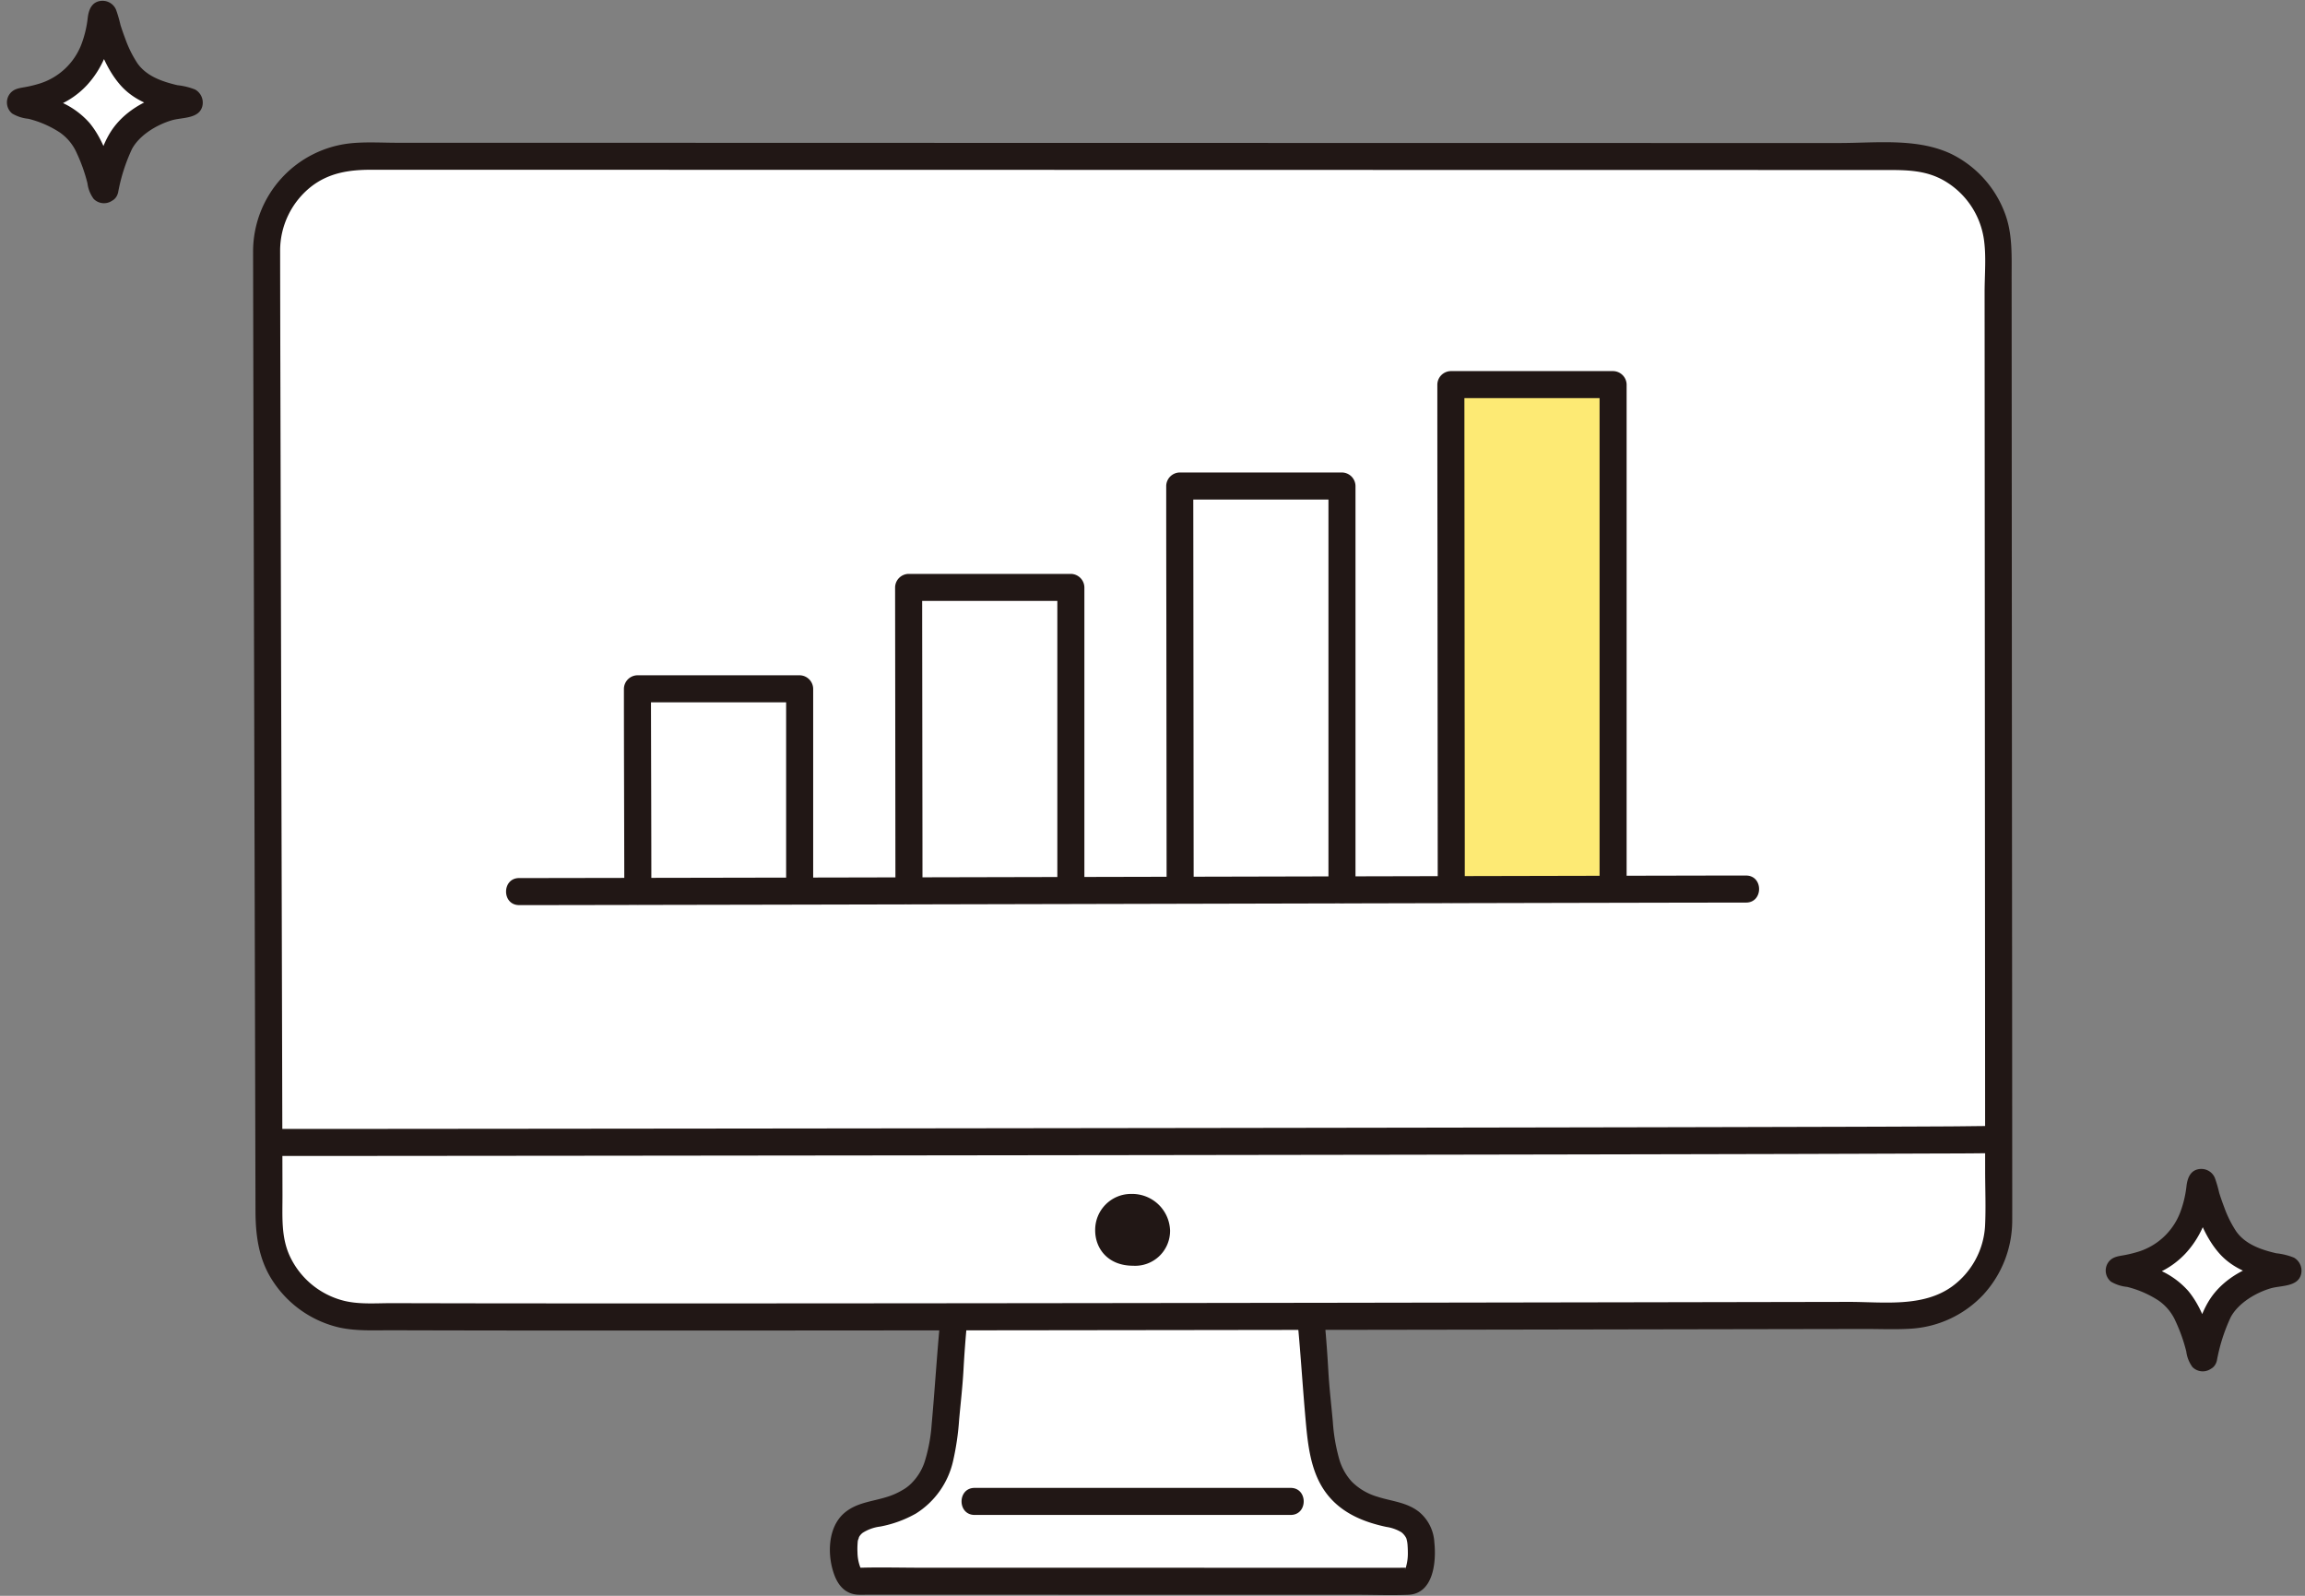 <svg width="221" height="153" fill="none" xmlns="http://www.w3.org/2000/svg"><rect width="100%" height="100%" fill="#808080" stroke="none"/><path d="M29.683 16.422a8.974 8.974 0 014.893-1.44c29.23.005 117.359.022 147.984.026a9.007 9.007 0 018.327 5.56 9.009 9.009 0 01.687 3.449c.011 18.174.039 60.964.051 85.234h-.184c-2.517.146-152.935.286-165.628.286h-.036c-.059-23.726-.18-65.706-.216-85.519a9.012 9.012 0 014.122-7.596zM211.302 130.11a.107.107 0 01-.105.082.106.106 0 01-.066-.023.102.102 0 01-.038-.059c-.412-1.732-1.264-4.591-2.568-5.819a10.48 10.48 0 00-5.258-2.364.107.107 0 01-.105-.111c0-.014.003-.028.009-.041a.094.094 0 01.025-.034.101.101 0 01.077-.03c2.322-.335 4.243-1.032 5.7-2.85 1.335-1.667 1.777-3.392 1.99-5.406a.106.106 0 01.099-.096.112.112 0 01.071.019c.02.015.035.036.042.06.419 1.81 1.42 4.422 2.302 5.542 1.323 1.681 3.066 2.196 5.812 2.719a.106.106 0 01.075.035.107.107 0 01-.006.153.11.11 0 01-.078.028 9.15 9.15 0 00-5.684 2.584c-1.35 1.227-2.004 4.423-2.294 5.611zM10.073 18.118a.108.108 0 01-.172.06.108.108 0 01-.038-.06c-.41-1.732-1.263-4.59-2.566-5.82a10.483 10.483 0 00-5.26-2.363.108.108 0 11.007-.216c2.322-.335 4.243-1.032 5.7-2.85C9.08 5.2 9.52 3.476 9.736 1.462a.108.108 0 01.212-.016c.42 1.81 1.42 4.421 2.302 5.542 1.323 1.68 3.067 2.195 5.813 2.719a.108.108 0 01-.01.216 9.147 9.147 0 00-5.684 2.583c-1.35 1.227-2.004 4.424-2.296 5.612zm78.768 133.487h-6.608c-1.405 0-1.535-3.732-1.107-4.658.428-.926 1.274-1.52 2.74-1.799 5.077-.966 6.334-3.707 6.755-8.565.18-2.082.368-3.374.47-5.449.067-1.341.183-2.839.383-4.878 11.24-.011 22.925-.027 34.185-.044.202 2.062.32 3.571.386 4.922.103 2.075.29 3.367.471 5.449.421 4.858 1.678 7.599 6.755 8.565 1.466.279 2.312.873 2.74 1.799.429.926.492 4.668-.948 4.668-2.153-.001-32.311-.008-46.222-.01z" fill="#fff"/><path d="M30.758 125.274a8.988 8.988 0 004.015.959c28.864.111 118.318-.07 147.857-.121a9.007 9.007 0 009.001-9.016c0-2.301 0-4.941-.006-7.847h-.184c-2.517.145-152.935.286-165.628.286h-.036l.017 7.699a9.019 9.019 0 004.964 8.04zM61.12 68.227c.01 4.76.035 15.696.035 17.242l15.516-.032V66.042H61.116l.005 2.185zm26-9.037c0-1.669-.003-2.744-.003-2.87h15.555v29.06l-15.522.034c0-1.907-.021-19.25-.03-26.224zm25.995-9.435v-3.157h15.551V85.32l-15.517.036c.001-2.453-.025-26.788-.034-35.601z" fill="#fff"/><path d="M139.113 43.247c0-3.753-.005-6.221-.005-6.373h15.555V85.26c-4.412.009-9.696.02-15.518.034-.001-2.83-.022-29.555-.032-42.047z" fill="#FDEA74"/><path d="M210.384 129.194l-.061.074.918-.378h-.088l.918.378-.06-.075.333.572c-.497-2.068-1.151-4.305-2.523-5.975a7.913 7.913 0 00-2.64-1.955 14.244 14.244 0 00-1.717-.707 10.783 10.783 0 00-.932-.27 8.786 8.786 0 00-.69-.108l.641 1.119v-.095l-.641 1.119c-.011.008.486-.045.6-.068a12.4 12.4 0 00.791-.179 11.1 11.1 0 001.604-.565 8.1 8.1 0 002.712-1.907c1.742-1.885 2.43-4.219 2.709-6.716l-.177.654.054-.086-1.12.642.093-.007-.918-.379.065.078-.333-.572c.522 2.195 1.341 4.665 2.862 6.383 1.571 1.779 3.924 2.352 6.157 2.783l-.572-.333.082.064-.378-.918-.004.095.642-1.119-.087.054.654-.177c-2.528.25-5.216 1.28-6.9 3.28-1.373 1.631-1.836 3.846-2.328 5.867-.395 1.62 2.106 2.311 2.5.689a17.004 17.004 0 011.337-4.186c.716-1.315 2.35-2.313 3.824-2.749.96-.284 2.576-.122 2.904-1.316a1.442 1.442 0 00-.671-1.624 6.327 6.327 0 00-1.702-.421c-1.482-.345-2.989-.873-3.854-2.123-.469-.719-.85-1.49-1.137-2.299-.172-.45-.331-.905-.475-1.365-.11-.486-.249-.964-.416-1.434a1.405 1.405 0 00-1.342-.864c-.952.035-1.273.797-1.376 1.605-.096.905-.31 1.793-.638 2.641a6.303 6.303 0 01-3.889 3.659c-.446.142-.899.257-1.359.345-.599.117-1.18.14-1.584.663a1.376 1.376 0 00.23 1.898c.472.277.999.447 1.544.498a9.825 9.825 0 013.017 1.313 4.703 4.703 0 011.627 1.978c.434.928.777 1.897 1.026 2.891.066.542.269 1.058.59 1.499a1.387 1.387 0 001.561.293 1.4 1.4 0 00.452-.329 1.337 1.337 0 000-1.833 1.301 1.301 0 00-1.835-.002zM9.156 17.2l-.06.074.918-.378h-.09l.919.378-.06-.074.333.572c-.497-2.069-1.151-4.305-2.523-5.975a7.904 7.904 0 00-2.64-1.955c-.556-.273-1.13-.51-1.717-.708a11.028 11.028 0 00-.932-.27 8.945 8.945 0 00-.69-.108l.64 1.117v-.095l-.64 1.12c-.01.007.486-.047.6-.069a11.013 11.013 0 002.395-.744A8.094 8.094 0 008.321 8.18c1.742-1.884 2.433-4.22 2.709-6.716l-.177.654.054-.086-1.117.639.093-.008-.919-.378.065.078-.334-.572c.524 2.195 1.343 4.664 2.863 6.383 1.571 1.779 3.924 2.352 6.157 2.783l-.572-.334.082.065-.378-.918-.004.095.642-1.119-.087.054.654-.177c-2.529.25-5.216 1.28-6.9 3.28-1.373 1.63-1.836 3.845-2.328 5.866-.394 1.62 2.106 2.312 2.5.69a17.016 17.016 0 011.337-4.187c.716-1.312 2.35-2.311 3.826-2.743.96-.284 2.576-.122 2.904-1.316a1.44 1.44 0 00-.674-1.624 6.355 6.355 0 00-1.702-.42c-1.482-.345-2.99-.874-3.854-2.124-.468-.718-.85-1.49-1.137-2.298-.172-.45-.33-.905-.475-1.365a12.71 12.71 0 00-.416-1.434A1.4 1.4 0 009.79.078c-.952.036-1.273.797-1.375 1.606a10.391 10.391 0 01-.639 2.64 6.311 6.311 0 01-3.889 3.66c-.445.141-.9.256-1.359.344-.598.117-1.18.14-1.584.663a1.375 1.375 0 00.23 1.899c.472.276 1 .446 1.544.498A9.807 9.807 0 015.735 12.7a4.704 4.704 0 011.624 1.978 15.94 15.94 0 011.026 2.892c.067.542.272 1.058.595 1.498a1.385 1.385 0 002.012-.036 1.335 1.335 0 000-1.833 1.307 1.307 0 00-1.836 0zm115.265 109.625c.299 3.164.489 6.336.776 9.501.205 2.273.481 4.729 1.832 6.652 1.404 1.998 3.572 2.927 5.898 3.419a3.88 3.88 0 011.44.513c.17.134.313.299.42.486.082.114.125.399.029.032.023.089.054.175.073.264.025.108.043.213.059.32-.039-.258 0 .02.004.085.016.249.032.498.03.748a4.64 4.64 0 01-.152 1.296c-.031.133-.037.329-.137.333l.085-.098-.065.071.121-.085c-.123.072-.101.064.067-.023.156-.108.162-.015-.045-.025-.246-.011-.496 0-.742 0h-11.605l-23.85-.005h-10.26c-1.962 0-3.934-.054-5.896 0-.204.005-.307-.085-.105.025.158.086.152.004.199.135-.035-.099-.117-.197-.162-.295.093.211-.025-.108-.039-.159a4.24 4.24 0 01-.182-1.17 6.988 6.988 0 010-.682 8.68 8.68 0 01.026-.376c.028-.331-.049.176.016-.092.024-.097.175-.446.058-.23a1.31 1.31 0 01.4-.503 4.042 4.042 0 011.689-.601 11.132 11.132 0 003.414-1.247 8.032 8.032 0 003.582-5.119c.289-1.289.477-2.599.564-3.918.144-1.562.324-3.121.412-4.688.083-1.524.197-3.045.34-4.564a1.306 1.306 0 00-1.296-1.296 1.322 1.322 0 00-1.296 1.296c-.307 3.25-.502 6.506-.798 9.757a15.703 15.703 0 01-.608 3.368 5.178 5.178 0 01-1.28 2.21 3.74 3.74 0 01-.93.715 6.644 6.644 0 01-1.558.674c-1.404.432-2.855.523-4.013 1.527-1.61 1.399-1.635 4.116-.918 5.986.402 1.047 1.124 1.797 2.294 1.836.283.01.567 0 .85 0h12.313l24.64.006h9.95c1.647 0 3.309.066 4.954 0 2.42-.097 2.7-3.151 2.506-5.002a4.074 4.074 0 00-1.448-2.929c-1.189-.956-2.656-1.026-4.051-1.483a5.727 5.727 0 01-2.417-1.431 5.412 5.412 0 01-1.232-2.255 17.308 17.308 0 01-.587-3.485c-.144-1.604-.336-3.204-.427-4.813-.089-1.567-.2-3.126-.348-4.688a1.335 1.335 0 00-1.297-1.296 1.307 1.307 0 00-1.296 1.296l-.001.007z" fill="#211715"/><path d="M93.446 145.248h30.299c1.668 0 1.671-2.593 0-2.593h-30.3c-1.668 0-1.67 2.593 0 2.593zM24.265 24.018c.016 8.755.036 17.51.06 26.266l.085 31.99c.025 9.467.05 18.933.073 28.399l.013 5.42c.006 2.474.335 4.821 1.78 6.908a10.403 10.403 0 006.234 4.272c1.668.369 3.413.264 5.112.27 6.92.02 13.839.028 20.758.025 9.002.002 18.005-.001 27.008-.01a98563.205 98563.205 0 0058.828-.079l24.924-.044 9.708-.017c1.447 0 2.916.066 4.362-.027a10.395 10.395 0 006.93-3.241 10.531 10.531 0 002.789-7.194c.006-1.741 0-3.482 0-5.224l-.007-12.74-.024-30.86-.019-29.874-.007-11.732c0-2.085.096-4.177-.674-6.157a10.375 10.375 0 00-5.077-5.591c-3.267-1.572-7.238-1.065-10.774-1.066h-10.65l-26.134-.004-29.739-.005-29.823-.006-26.384-.008H38.126c-1.478 0-3-.099-4.473.046a10.436 10.436 0 00-9.387 10.283c-.019 1.668 2.574 1.67 2.592 0a7.832 7.832 0 012.97-6.122c1.716-1.335 3.658-1.62 5.762-1.62h8.942l23.536.005 28.23.004 29.775.006 27.758.005 22.587.003h4.412c1.956 0 3.807.008 5.563 1.017a7.794 7.794 0 013.809 5.556c.255 1.665.078 3.475.079 5.157l.016 26.195.02 31.062.016 26.938c0 1.771.078 3.565-.009 5.332a7.735 7.735 0 01-3.133 5.766c-2.824 2.06-6.657 1.494-9.965 1.5l-21.737.039-27.153.045c-9.779.015-19.558.028-29.336.039-9.441.011-18.882.018-28.322.022-7.955.003-15.91.001-23.865-.006-3.063-.004-6.125-.01-9.189-.018-1.525-.005-3.153.14-4.64-.227a7.825 7.825 0 01-5.18-4.246c-.877-1.856-.715-3.889-.72-5.884l-.013-5.494a292504.578 292504.578 0 00-.117-44.435l-.074-29.51c-.01-3.708-.017-7.418-.022-11.129-.006-1.668-2.598-1.671-2.592 0z" fill="#211715"/><path d="M25.777 110.833l7.356-.003 13.713-.012c6.123-.005 12.247-.011 18.37-.018l21.555-.023 22.972-.028 22.868-.033a49734.863 49734.863 0 0039.023-.075c4.331-.012 8.662-.026 12.994-.042 2.141-.009 4.284-.003 6.427-.042.191-.003.382-.01.572-.01 1.669 0 1.671-2.592 0-2.592-1.588 0-3.178.033-4.766.041-3.849.02-7.698.033-11.546.042-5.603.015-11.207.029-16.81.04a70562.327 70562.327 0 01-43.188.07l-23.094.03-21.982.025-19.275.019-15.015.013-9.035.005h-1.14c-1.667 0-1.67 2.593 0 2.593zm86.408 7.13a3.348 3.348 0 01-3.552 3.392c-2.394 0-3.629-1.636-3.629-3.393a3.45 3.45 0 011.008-2.482 3.422 3.422 0 012.482-1.008 3.63 3.63 0 013.691 3.491zM62.45 85.474c0-5.654-.022-11.307-.033-16.959l-.005-2.472-1.296 1.297H76.67l-1.297-1.297v19.401c0 1.668 2.593 1.67 2.593 0V66.041a1.315 1.315 0 00-1.296-1.296H61.116a1.315 1.315 0 00-1.296 1.296c0 5.439.022 10.876.032 16.315.003 1.04.004 2.079.005 3.118 0 1.668 2.593 1.67 2.593 0zm25.996-.054c0-3.553-.004-7.106-.01-10.658l-.019-14.838c0-1.202 0-2.404-.004-3.605l-1.296 1.296h15.555l-1.296-1.296v29.069c0 1.667 2.593 1.67 2.593 0V56.319a1.317 1.317 0 00-1.297-1.296H87.117a1.316 1.316 0 00-1.296 1.296 95974.37 95974.37 0 01.032 29.1c0 1.669 2.593 1.671 2.593 0zm26.001-.06a306857332.394 306857332.394 0 01-.038-38.763l-1.296 1.297h15.553l-1.296-1.297v38.726c0 1.668 2.593 1.67 2.593 0V46.598a1.316 1.316 0 00-1.297-1.297h-15.555a1.315 1.315 0 00-1.296 1.296c0 4.208.005 8.415.013 12.623l.02 20.232.005 5.909c0 1.667 2.592 1.67 2.592 0h.002zm25.994-.058c0-5.944-.005-11.888-.013-17.832l-.021-24.75c0-1.948-.001-3.896-.004-5.844l-1.296 1.296h15.555l-1.297-1.296v48.388c0 1.668 2.593 1.67 2.593 0V36.876a1.316 1.316 0 00-1.296-1.296h-15.555a1.315 1.315 0 00-1.297 1.296c0 5.228.005 10.456.013 15.685l.02 25.35.005 7.39c0 1.668 2.593 1.671 2.593 0z" fill="#211715"/><path d="M167.408 83.944c-1.648 0-3.296.002-4.944.006l-8.905.018-11.876.026-14.043.032-15.227.035-15.488.035-14.822.033a52533.894 52533.894 0 01-31.181.057h-1.148c-1.668 0-1.671 2.593 0 2.593 2.102 0 4.204-.002 6.306-.007l9.972-.018c4.215-.007 8.43-.016 12.644-.025l14.52-.032 15.41-.035 15.376-.036 14.415-.033 12.473-.028 9.732-.02 5.995-.009h.79c1.669 0 1.671-2.592 0-2.592h.001z" fill="#211715"/></svg>